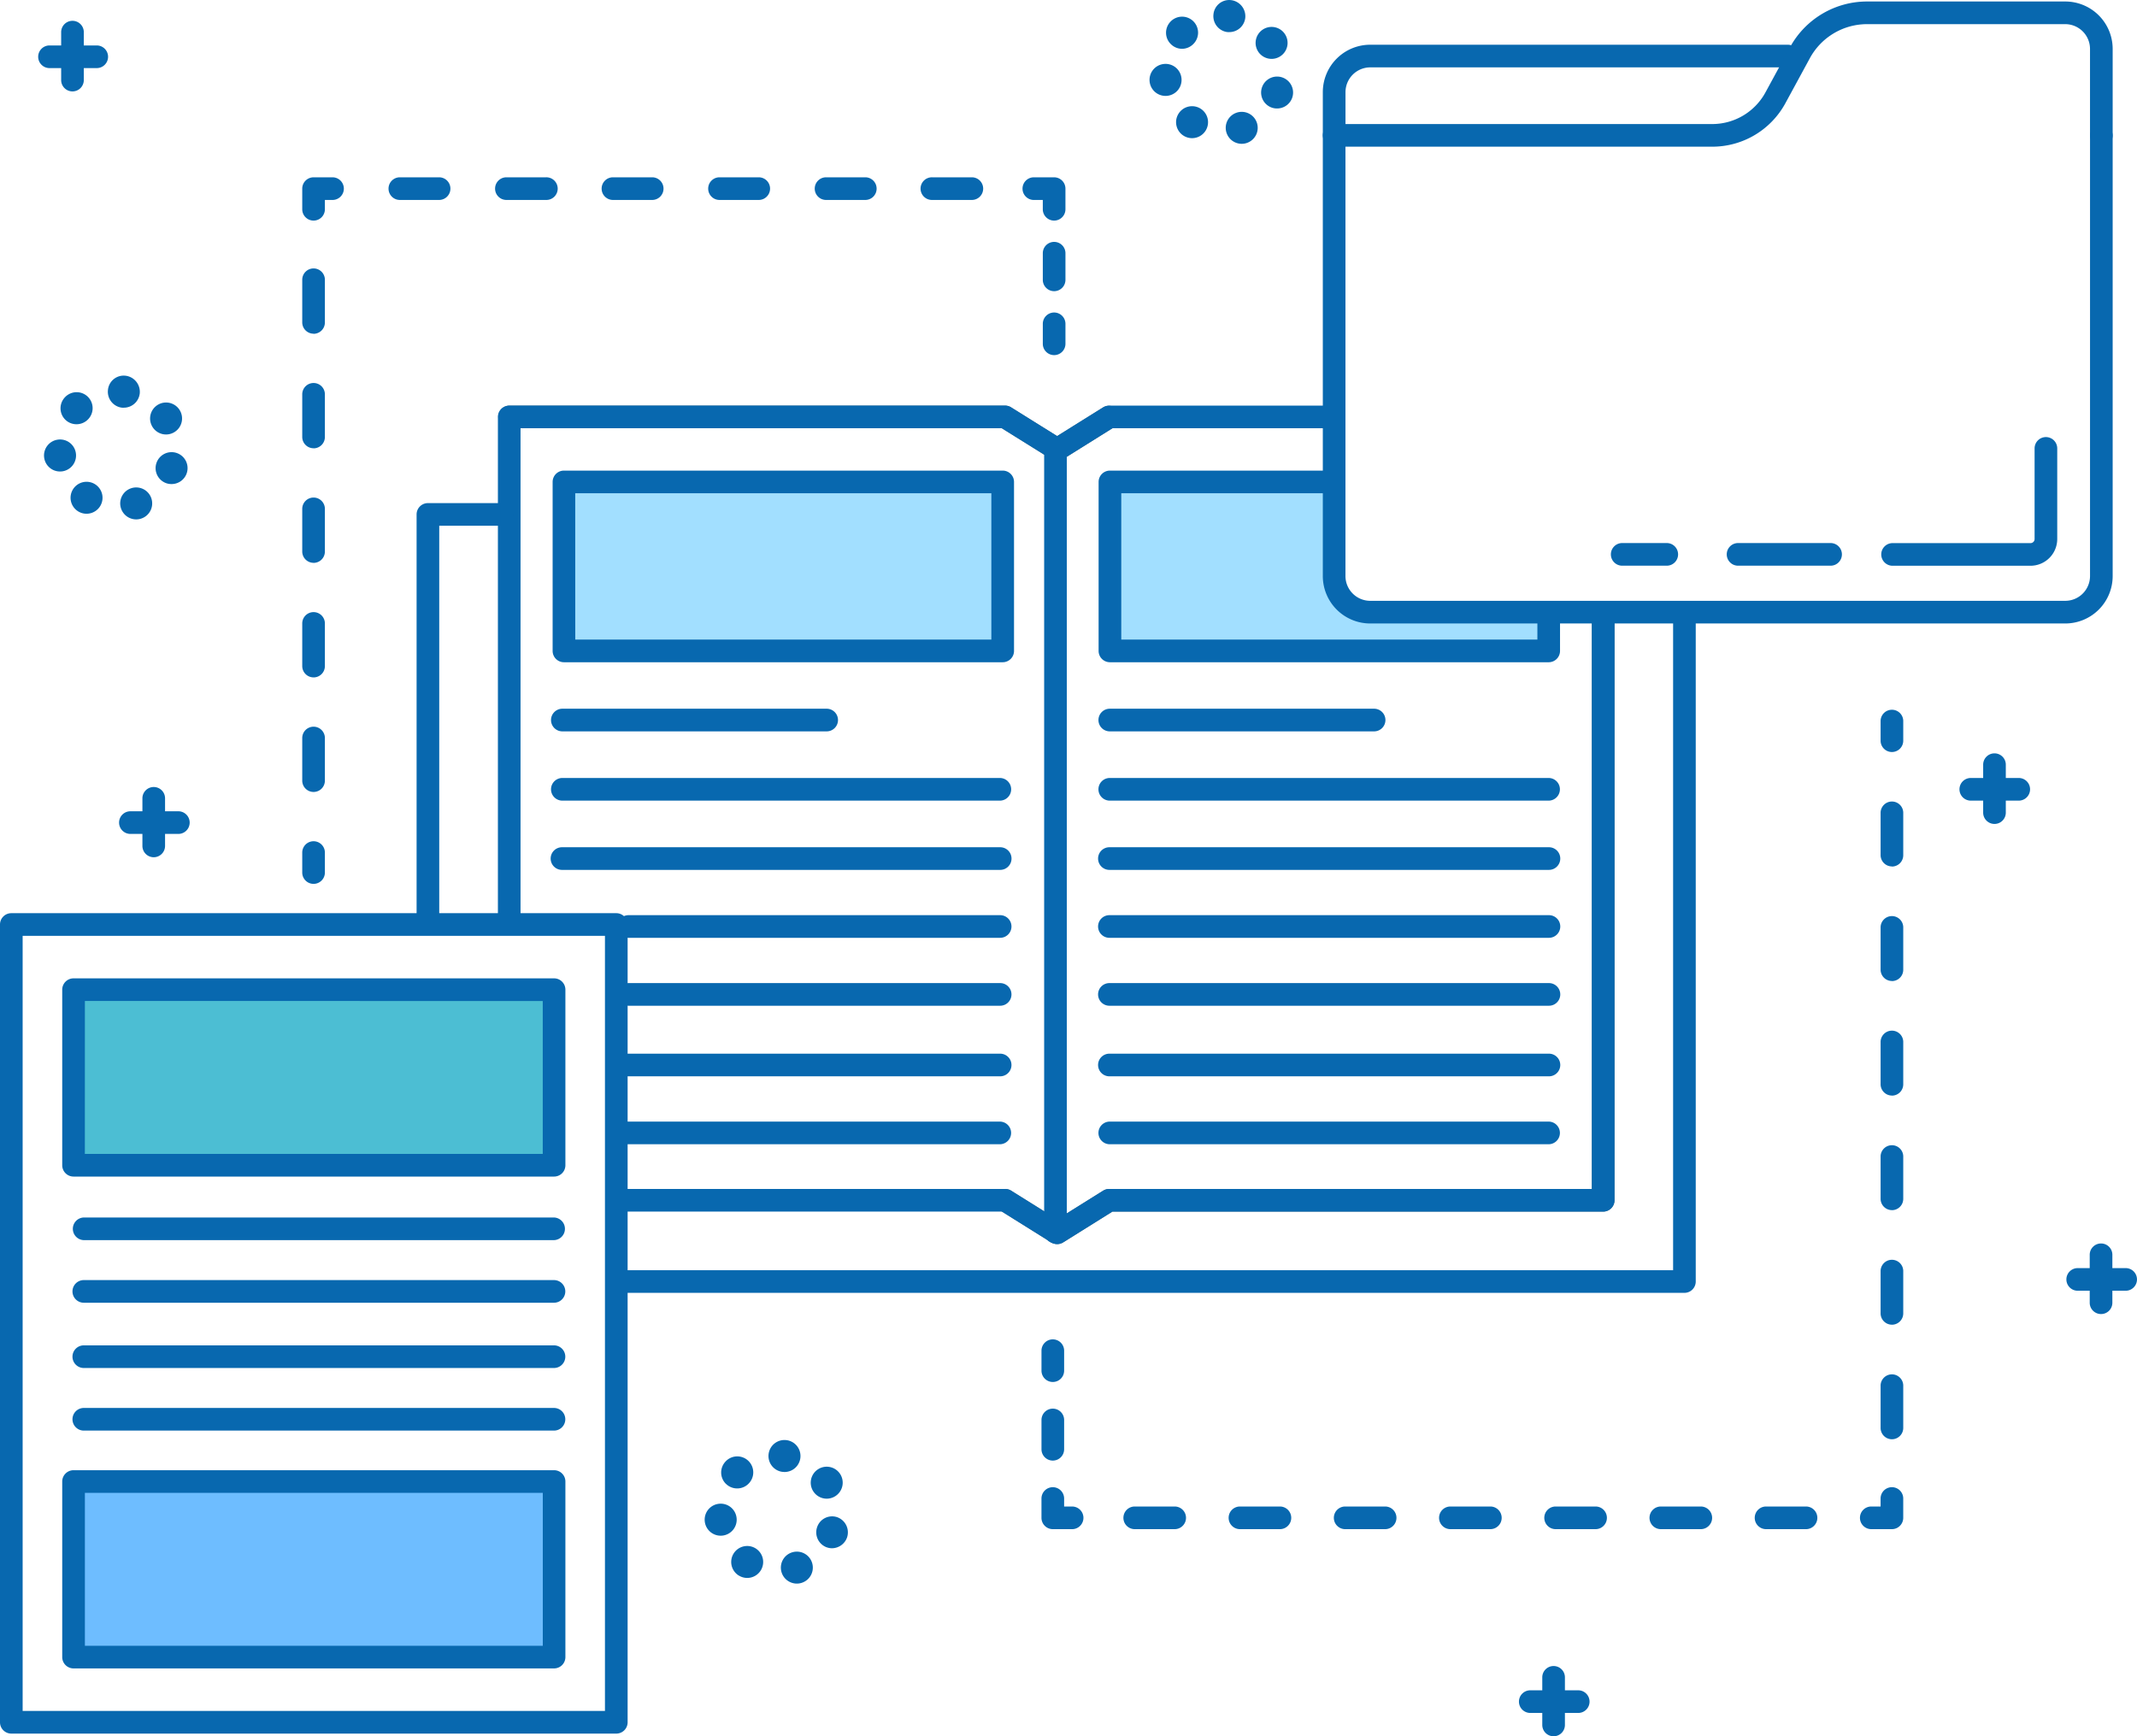 <svg xmlns="http://www.w3.org/2000/svg" width="180.924" height="147.005" viewBox="0 0 180.924 147.005">
  <g id="thumb-bantuanhukum4" transform="translate(-2489.966 -435.873)">
    <g id="Color" transform="translate(2496.192 476.676)">
      <g id="Group_7434" data-name="Group 7434" transform="translate(0 42.99)">
        <g id="Group_7431" data-name="Group 7431">
          <g id="Group_7430" data-name="Group 7430">
            <rect id="Rectangle_639" data-name="Rectangle 639" width="40.684" height="14.865" fill="#4cbed3"/>
          </g>
        </g>
        <g id="Group_7433" data-name="Group 7433" transform="translate(0 41.643)">
          <g id="Group_7432" data-name="Group 7432">
            <rect id="Rectangle_640" data-name="Rectangle 640" width="40.684" height="14.865" fill="#6ebdff"/>
          </g>
        </g>
      </g>
      <g id="Group_7436" data-name="Group 7436" transform="translate(41.518 0)">
        <g id="Group_7435" data-name="Group 7435">
          <rect id="Rectangle_641" data-name="Rectangle 641" width="37.147" height="14.308" fill="#a2dfff"/>
        </g>
      </g>
      <g id="Group_7438" data-name="Group 7438" transform="translate(87.745 0)">
        <g id="Group_7437" data-name="Group 7437">
          <path id="Path_16067" data-name="Path 16067" d="M3342.438,806.077l-.582-8.364H3323.3v14.308h37.147v-2.9l-14.532.158A3.444,3.444,0,0,1,3342.438,806.077Z" transform="translate(-3323.297 -797.713)" fill="#a2dfff"/>
        </g>
      </g>
    </g>
    <g id="STUDY" transform="translate(2489.966 435.873)">
      <g id="Group_7487" data-name="Group 7487" transform="translate(35.27 34.341)">
        <g id="Group_7440" data-name="Group 7440" transform="translate(48.869 16.915)">
          <g id="Group_7439" data-name="Group 7439">
            <path id="Path_16068" data-name="Path 16068" d="M3241.464,944.489a.958.958,0,0,1-.508-.146l-4.4-2.752a.958.958,0,1,1,1.016-1.626l3.895,2.434,3.895-2.434a.959.959,0,0,1,.508-.146h40.866V891.37a.958.958,0,0,1,1.917,0v49.41a.959.959,0,0,1-.958.958h-41.55l-4.169,2.606A.958.958,0,0,1,3241.464,944.489Z" transform="translate(-3236.103 -890.411)" fill="#426b80"/>
          </g>
        </g>
        <g id="Group_7442" data-name="Group 7442" transform="translate(6.879)">
          <g id="Group_7441" data-name="Group 7441">
            <path id="Path_16069" data-name="Path 16069" d="M2911.088,745.078a.958.958,0,0,1-.507-.145l-4.179-2.606H2864.7a.959.959,0,0,1,0-1.917h41.981a.958.958,0,0,1,.507.145l3.9,2.435,3.9-2.435a.959.959,0,0,1,1.016,1.626l-4.4,2.752A.957.957,0,0,1,2911.088,745.078Z" transform="translate(-2863.737 -740.409)" fill="#426b80"/>
          </g>
        </g>
        <g id="Group_7444" data-name="Group 7444" transform="translate(16.477 17.038)">
          <g id="Group_7443" data-name="Group 7443">
            <path id="Path_16070" data-name="Path 16070" d="M2986.6,945.456a.958.958,0,0,1-.508-.146l-4.169-2.606h-32.118a.959.959,0,0,1,0-1.917H2982.2a.959.959,0,0,1,.508.146l3.895,2.434,3.895-2.434a.959.959,0,0,1,.508-.146h40.866V892.458a.958.958,0,0,1,1.917,0v49.287a.959.959,0,0,1-.958.958h-41.55l-4.169,2.606A.957.957,0,0,1,2986.6,945.456Z" transform="translate(-2948.847 -891.5)" fill="#0868af"/>
          </g>
        </g>
        <g id="Group_7446" data-name="Group 7446" transform="translate(6.879 0)">
          <g id="Group_7445" data-name="Group 7445">
            <path id="Path_16071" data-name="Path 16071" d="M2864.7,784.588a.958.958,0,0,1-.958-.958V741.37a.958.958,0,0,1,.958-.958h41.981a.958.958,0,0,1,.507.145l3.9,2.435,3.9-2.434a.959.959,0,0,1,.508-.146h18.628a.959.959,0,0,1,0,1.917h-18.354l-4.17,2.606a.958.958,0,0,1-1.015,0l-4.179-2.606h-40.748v41.3A.959.959,0,0,1,2864.7,784.588Z" transform="translate(-2863.737 -740.411)" fill="#0868af"/>
          </g>
        </g>
        <g id="Group_7448" data-name="Group 7448" transform="translate(0 8.255)">
          <g id="Group_7447" data-name="Group 7447">
            <path id="Path_16072" data-name="Path 16072" d="M2803.692,849.611a.959.959,0,0,1-.958-.958v-34.08a.959.959,0,0,1,.958-.958h6.329a.959.959,0,0,1,0,1.917h-5.37v33.122A.959.959,0,0,1,2803.692,849.611Z" transform="translate(-2802.734 -813.614)" fill="#0868af"/>
          </g>
        </g>
        <g id="Group_7450" data-name="Group 7450" transform="translate(16.702 17.276)">
          <g id="Group_7449" data-name="Group 7449">
            <path id="Path_16073" data-name="Path 16073" d="M3041.482,951.459h-89.676a.959.959,0,0,1,0-1.917h88.718V894.573a.959.959,0,0,1,1.917,0V950.5A.959.959,0,0,1,3041.482,951.459Z" transform="translate(-2950.847 -893.614)" fill="#0868af"/>
          </g>
        </g>
        <g id="Group_7452" data-name="Group 7452" transform="translate(53.13 2.717)">
          <g id="Group_7451" data-name="Group 7451">
            <path id="Path_16074" data-name="Path 16074" d="M3274.841,832.723a.959.959,0,0,1-.958-.958V765.458a.958.958,0,0,1,1.917,0v66.306A.959.959,0,0,1,3274.841,832.723Z" transform="translate(-3273.882 -764.5)" fill="#0868af"/>
          </g>
        </g>
        <g id="Group_7454" data-name="Group 7454" transform="translate(11.516 5.503)">
          <g id="Group_7453" data-name="Group 7453">
            <path id="Path_16075" data-name="Path 16075" d="M2942.962,805.439h-37.147a.959.959,0,0,1-.958-.959V790.172a.959.959,0,0,1,.958-.958h37.147a.959.959,0,0,1,.958.958V804.48A.959.959,0,0,1,2942.962,805.439Zm-36.189-1.917H2942V791.13h-35.23Z" transform="translate(-2904.856 -789.213)" fill="#0868af"/>
          </g>
        </g>
        <g id="Group_7456" data-name="Group 7456" transform="translate(57.743 5.503)">
          <g id="Group_7455" data-name="Group 7455">
            <path id="Path_16076" data-name="Path 16076" d="M3352.9,805.439h-37.147a.959.959,0,0,1-.958-.959V790.172a.959.959,0,0,1,.958-.958h18.56a.958.958,0,0,1,0,1.917h-17.6v12.392h35.23v-1.938a.959.959,0,0,1,1.917,0v2.9A.959.959,0,0,1,3352.9,805.439Z" transform="translate(-3314.797 -789.213)" fill="#0868af"/>
          </g>
        </g>
        <g id="Group_7471" data-name="Group 7471" transform="translate(11.35 25.665)">
          <g id="Group_7458" data-name="Group 7458">
            <g id="Group_7457" data-name="Group 7457">
              <path id="Path_16077" data-name="Path 16077" d="M2926.782,969.917h-22.44a.959.959,0,0,1,0-1.917h22.44a.959.959,0,0,1,0,1.917Z" transform="translate(-2903.383 -968)" fill="#0868af"/>
            </g>
          </g>
          <g id="Group_7460" data-name="Group 7460" transform="translate(0 5.864)">
            <g id="Group_7459" data-name="Group 7459">
              <path id="Path_16078" data-name="Path 16078" d="M2941.442,1021.917h-37.1a.959.959,0,0,1,0-1.917h37.1a.959.959,0,0,1,0,1.917Z" transform="translate(-2903.383 -1020)" fill="#0868af"/>
            </g>
          </g>
          <g id="Group_7462" data-name="Group 7462" transform="translate(0 11.728)">
            <g id="Group_7461" data-name="Group 7461">
              <path id="Path_16079" data-name="Path 16079" d="M2941.442,1073.917h-37.1a.958.958,0,0,1,0-1.917h37.1a.958.958,0,0,1,0,1.917Z" transform="translate(-2903.383 -1072)" fill="#0868af"/>
            </g>
          </g>
          <g id="Group_7464" data-name="Group 7464" transform="translate(5.638 17.479)">
            <g id="Group_7463" data-name="Group 7463">
              <path id="Path_16080" data-name="Path 16080" d="M2985.8,1124.917h-31.462a.958.958,0,1,1,0-1.917H2985.8a.958.958,0,0,1,0,1.917Z" transform="translate(-2953.383 -1123)" fill="#0868af"/>
            </g>
          </g>
          <g id="Group_7466" data-name="Group 7466" transform="translate(5.638 23.23)">
            <g id="Group_7465" data-name="Group 7465">
              <path id="Path_16081" data-name="Path 16081" d="M2985.8,1175.917h-31.462a.958.958,0,1,1,0-1.917H2985.8a.958.958,0,0,1,0,1.917Z" transform="translate(-2953.383 -1174)" fill="#0868af"/>
            </g>
          </g>
          <g id="Group_7468" data-name="Group 7468" transform="translate(5.638 29.206)">
            <g id="Group_7467" data-name="Group 7467">
              <path id="Path_16082" data-name="Path 16082" d="M2985.8,1228.917h-31.462a.958.958,0,1,1,0-1.917H2985.8a.958.958,0,0,1,0,1.917Z" transform="translate(-2953.383 -1227)" fill="#0868af"/>
            </g>
          </g>
          <g id="Group_7470" data-name="Group 7470" transform="translate(5.638 34.957)">
            <g id="Group_7469" data-name="Group 7469">
              <path id="Path_16083" data-name="Path 16083" d="M2985.8,1279.917h-31.462a.959.959,0,1,1,0-1.917H2985.8a.959.959,0,0,1,0,1.917Z" transform="translate(-2953.383 -1278)" fill="#0868af"/>
            </g>
          </g>
        </g>
        <g id="Group_7486" data-name="Group 7486" transform="translate(57.697 25.665)">
          <g id="Group_7473" data-name="Group 7473">
            <g id="Group_7472" data-name="Group 7472">
              <path id="Path_16084" data-name="Path 16084" d="M3337.782,969.917h-22.44a.959.959,0,0,1,0-1.917h22.44a.959.959,0,0,1,0,1.917Z" transform="translate(-3314.383 -968)" fill="#0868af"/>
            </g>
          </g>
          <g id="Group_7475" data-name="Group 7475" transform="translate(0 5.864)">
            <g id="Group_7474" data-name="Group 7474">
              <path id="Path_16085" data-name="Path 16085" d="M3352.554,1021.917h-37.213a.959.959,0,0,1,0-1.917h37.213a.959.959,0,0,1,0,1.917Z" transform="translate(-3314.383 -1020)" fill="#0868af"/>
            </g>
          </g>
          <g id="Group_7477" data-name="Group 7477" transform="translate(0 11.728)">
            <g id="Group_7476" data-name="Group 7476">
              <path id="Path_16086" data-name="Path 16086" d="M3352.554,1073.917h-37.213a.958.958,0,0,1,0-1.917h37.213a.958.958,0,0,1,0,1.917Z" transform="translate(-3314.383 -1072)" fill="#0868af"/>
            </g>
          </g>
          <g id="Group_7479" data-name="Group 7479" transform="translate(0 17.479)">
            <g id="Group_7478" data-name="Group 7478">
              <path id="Path_16087" data-name="Path 16087" d="M3352.554,1124.917h-37.213a.958.958,0,0,1,0-1.917h37.213a.958.958,0,0,1,0,1.917Z" transform="translate(-3314.383 -1123)" fill="#0868af"/>
            </g>
          </g>
          <g id="Group_7481" data-name="Group 7481" transform="translate(0 23.23)">
            <g id="Group_7480" data-name="Group 7480">
              <path id="Path_16088" data-name="Path 16088" d="M3352.554,1175.917h-37.213a.958.958,0,0,1,0-1.917h37.213a.958.958,0,0,1,0,1.917Z" transform="translate(-3314.383 -1174)" fill="#0868af"/>
            </g>
          </g>
          <g id="Group_7483" data-name="Group 7483" transform="translate(0 29.206)">
            <g id="Group_7482" data-name="Group 7482">
              <path id="Path_16089" data-name="Path 16089" d="M3352.554,1228.917h-37.213a.958.958,0,0,1,0-1.917h37.213a.958.958,0,0,1,0,1.917Z" transform="translate(-3314.383 -1227)" fill="#0868af"/>
            </g>
          </g>
          <g id="Group_7485" data-name="Group 7485" transform="translate(0 34.957)">
            <g id="Group_7484" data-name="Group 7484">
              <path id="Path_16090" data-name="Path 16090" d="M3352.554,1279.917h-37.213a.959.959,0,0,1,0-1.917h37.213a.959.959,0,0,1,0,1.917Z" transform="translate(-3314.383 -1278)" fill="#0868af"/>
            </g>
          </g>
        </g>
      </g>
      <g id="Group_7503" data-name="Group 7503" transform="translate(111.993 0.127)">
        <g id="Group_7496" data-name="Group 7496">
          <g id="Group_7489" data-name="Group 7489" transform="translate(0 10.374)">
            <g id="Group_7488" data-name="Group 7488">
              <path id="Path_16091" data-name="Path 16091" d="M3545.969,571.287h-58.851a4.014,4.014,0,0,1-4.01-4.009V529.958a.958.958,0,0,1,1.917,0v37.319a2.1,2.1,0,0,0,2.093,2.092h58.851a2.1,2.1,0,0,0,2.093-2.092V529.958a.959.959,0,0,1,1.917,0v37.319A4.014,4.014,0,0,1,3545.969,571.287Z" transform="translate(-3483.108 -529)" fill="#0868af"/>
            </g>
          </g>
          <g id="Group_7491" data-name="Group 7491" transform="translate(40.855 11.333)">
            <g id="Group_7490" data-name="Group 7490">
              <path id="Path_16092" data-name="Path 16092" d="M3845.4,537.5" transform="translate(-3845.404 -537.5)" fill="none" stroke="#426b80" stroke-linecap="round" stroke-linejoin="round" stroke-width="17"/>
            </g>
          </g>
          <g id="Group_7493" data-name="Group 7493" transform="translate(0 3.66)">
            <g id="Group_7492" data-name="Group 7492">
              <path id="Path_16093" data-name="Path 16093" d="M3484.066,478.087a.959.959,0,0,1-.958-.959v-3.664a4.014,4.014,0,0,1,4.01-4.009H3522.5a.959.959,0,0,1,0,1.917h-35.379a2.1,2.1,0,0,0-2.093,2.092v3.664A.959.959,0,0,1,3484.066,478.087Z" transform="translate(-3483.108 -469.455)" fill="#0868af"/>
            </g>
          </g>
          <g id="Group_7495" data-name="Group 7495">
            <g id="Group_7494" data-name="Group 7494">
              <path id="Path_16094" data-name="Path 16094" d="M3549.02,449.292a.959.959,0,0,1-.959-.959v-7.323a2.1,2.1,0,0,0-2.093-2.092H3529.19a5.513,5.513,0,0,0-4.848,2.883l-2.069,3.807a7.047,7.047,0,0,1-6.2,3.685h-32.01a.959.959,0,0,1,0-1.917h32.01a5.131,5.131,0,0,0,4.512-2.683l2.069-3.807A7.429,7.429,0,0,1,3529.19,437h16.779a4.014,4.014,0,0,1,4.01,4.009v7.323A.959.959,0,0,1,3549.02,449.292Z" transform="translate(-3483.108 -437)" fill="#0868af"/>
            </g>
          </g>
        </g>
        <g id="Group_7498" data-name="Group 7498" transform="translate(24.357 45.852)">
          <g id="Group_7497" data-name="Group 7497">
            <path id="Path_16095" data-name="Path 16095" d="M3703.9,845.528h-3.834a.959.959,0,0,1,0-1.917h3.834a.959.959,0,0,1,0,1.917Z" transform="translate(-3699.107 -843.611)" fill="#0868af"/>
          </g>
        </g>
        <g id="Group_7500" data-name="Group 7500" transform="translate(34.168 45.852)">
          <g id="Group_7499" data-name="Group 7499">
            <path id="Path_16096" data-name="Path 16096" d="M3794.96,845.528h-7.894a.959.959,0,0,1,0-1.917h7.894a.959.959,0,0,1,0,1.917Z" transform="translate(-3786.108 -843.611)" fill="#0868af"/>
          </g>
        </g>
        <g id="Group_7502" data-name="Group 7502" transform="translate(47.249 36.875)">
          <g id="Group_7501" data-name="Group 7501">
            <path id="Path_16097" data-name="Path 16097" d="M3914.774,774.9h-11.709a.959.959,0,0,1,0-1.917h11.709a.345.345,0,0,0,.345-.345v-7.674a.958.958,0,0,1,1.917,0v7.674A2.265,2.265,0,0,1,3914.774,774.9Z" transform="translate(-3902.107 -764.001)" fill="#0868af"/>
          </g>
        </g>
      </g>
      <g id="Group_7519" data-name="Group 7519" transform="translate(0 77.316)">
        <g id="Group_7505" data-name="Group 7505">
          <g id="Group_7504" data-name="Group 7504">
            <path id="Path_16098" data-name="Path 16098" d="M2542.144,1190.97h-51.22a.959.959,0,0,1-.958-.958v-67.546a.959.959,0,0,1,.958-.958h51.22a.958.958,0,0,1,.958.958v67.546A.958.958,0,0,1,2542.144,1190.97Zm-50.261-1.917h49.3v-65.629h-49.3Z" transform="translate(-2489.966 -1121.507)" fill="#0868af"/>
          </g>
        </g>
        <g id="Group_7510" data-name="Group 7510" transform="translate(5.268 5.519)">
          <g id="Group_7507" data-name="Group 7507">
            <g id="Group_7506" data-name="Group 7506">
              <path id="Path_16099" data-name="Path 16099" d="M2578.323,1187.229h-40.684a.959.959,0,0,1-.958-.959v-14.865a.959.959,0,0,1,.958-.958h40.684a.958.958,0,0,1,.958.958v14.865A.958.958,0,0,1,2578.323,1187.229Zm-39.726-1.917h38.767v-12.948H2538.6Z" transform="translate(-2536.681 -1170.447)" fill="#0868af"/>
            </g>
          </g>
          <g id="Group_7509" data-name="Group 7509" transform="translate(0 41.643)">
            <g id="Group_7508" data-name="Group 7508">
              <path id="Path_16100" data-name="Path 16100" d="M2578.323,1556.517h-40.684a.959.959,0,0,1-.958-.958v-14.865a.959.959,0,0,1,.958-.958h40.684a.958.958,0,0,1,.958.958v14.865A.958.958,0,0,1,2578.323,1556.517ZM2538.6,1554.6h38.767v-12.948H2538.6Z" transform="translate(-2536.681 -1539.735)" fill="#0868af"/>
            </g>
          </g>
        </g>
        <g id="Group_7512" data-name="Group 7512" transform="translate(6.136 25.766)">
          <g id="Group_7511" data-name="Group 7511">
            <path id="Path_16101" data-name="Path 16101" d="M2585.148,1351.917h-39.806a.959.959,0,0,1,0-1.917h39.806a.959.959,0,0,1,0,1.917Z" transform="translate(-2544.383 -1350)" fill="#0868af"/>
          </g>
        </g>
        <g id="Group_7514" data-name="Group 7514" transform="translate(6.136 31.066)">
          <g id="Group_7513" data-name="Group 7513">
            <path id="Path_16102" data-name="Path 16102" d="M2585.148,1398.917h-39.806a.958.958,0,0,1,0-1.917h39.806a.958.958,0,0,1,0,1.917Z" transform="translate(-2544.383 -1397)" fill="#0868af"/>
          </g>
        </g>
        <g id="Group_7516" data-name="Group 7516" transform="translate(6.136 36.592)">
          <g id="Group_7515" data-name="Group 7515">
            <path id="Path_16103" data-name="Path 16103" d="M2585.148,1447.917h-39.806a.958.958,0,0,1,0-1.917h39.806a.958.958,0,0,1,0,1.917Z" transform="translate(-2544.383 -1446)" fill="#0868af"/>
          </g>
        </g>
        <g id="Group_7518" data-name="Group 7518" transform="translate(6.136 41.892)">
          <g id="Group_7517" data-name="Group 7517">
            <path id="Path_16104" data-name="Path 16104" d="M2585.148,1494.917h-39.806a.958.958,0,0,1,0-1.917h39.806a.958.958,0,0,1,0,1.917Z" transform="translate(-2544.383 -1493)" fill="#0868af"/>
          </g>
        </g>
      </g>
      <g id="Group_7534" data-name="Group 7534" transform="translate(25.588 15.012)">
        <g id="Group_7521" data-name="Group 7521" transform="translate(0 56.214)">
          <g id="Group_7520" data-name="Group 7520">
            <path id="Path_16105" data-name="Path 16105" d="M2717.841,1071.109a.959.959,0,0,1-.958-.958v-1.692a.958.958,0,0,1,1.917,0v1.692A.958.958,0,0,1,2717.841,1071.109Z" transform="translate(-2716.882 -1067.5)" fill="#0868af"/>
          </g>
        </g>
        <g id="Group_7523" data-name="Group 7523" transform="translate(0 7.724)">
          <g id="Group_7522" data-name="Group 7522">
            <path id="Path_16106" data-name="Path 16106" d="M2717.841,681.817a.959.959,0,0,1-.958-.959V677.25a.958.958,0,1,1,1.917,0v3.608A.958.958,0,0,1,2717.841,681.817Zm0-9.7a.959.959,0,0,1-.958-.959v-3.609a.958.958,0,0,1,1.917,0v3.609A.958.958,0,0,1,2717.841,672.119Zm0-9.7a.959.959,0,0,1-.958-.959v-3.609a.958.958,0,0,1,1.917,0v3.609A.958.958,0,0,1,2717.841,662.421Zm0-9.7a.959.959,0,0,1-.958-.958v-3.609a.958.958,0,0,1,1.917,0v3.609A.958.958,0,0,1,2717.841,652.723Zm0-9.7a.959.959,0,0,1-.958-.958v-3.609a.958.958,0,0,1,1.917,0v3.609A.958.958,0,0,1,2717.841,643.026Z" transform="translate(-2716.882 -637.5)" fill="#0868af"/>
          </g>
        </g>
        <g id="Group_7525" data-name="Group 7525">
          <g id="Group_7524" data-name="Group 7524">
            <path id="Path_16107" data-name="Path 16107" d="M2717.841,572.665a.959.959,0,0,1-.958-.958v-1.748a.959.959,0,0,1,.959-.958h1.635a.959.959,0,0,1,0,1.917h-.677v.789A.958.958,0,0,1,2717.841,572.665Z" transform="translate(-2716.882 -569)" fill="#0868af"/>
          </g>
        </g>
        <g id="Group_7527" data-name="Group 7527" transform="translate(7.274)">
          <g id="Group_7526" data-name="Group 7526">
            <path id="Path_16108" data-name="Path 16108" d="M2830.831,570.917h-3.383a.959.959,0,1,1,0-1.917h3.383a.959.959,0,0,1,0,1.917Zm-9.021,0h-3.383a.959.959,0,0,1,0-1.917h3.383a.959.959,0,0,1,0,1.917Zm-9.021,0h-3.383a.959.959,0,0,1,0-1.917h3.383a.959.959,0,0,1,0,1.917Zm-9.021,0h-3.383a.959.959,0,0,1,0-1.917h3.383a.959.959,0,0,1,0,1.917Zm-9.021,0h-3.383a.959.959,0,0,1,0-1.917h3.383a.959.959,0,1,1,0,1.917Zm-9.021,0h-3.383a.959.959,0,0,1,0-1.917h3.383a.959.959,0,0,1,0,1.917Z" transform="translate(-2781.383 -569)" fill="#0868af"/>
          </g>
        </g>
        <g id="Group_7529" data-name="Group 7529" transform="translate(60.95)">
          <g id="Group_7528" data-name="Group 7528">
            <path id="Path_16109" data-name="Path 16109" d="M3260.089,572.665a.959.959,0,0,1-.958-.958v-.789h-.789a.959.959,0,0,1,0-1.917h1.748a.959.959,0,0,1,.958.958v1.748A.959.959,0,0,1,3260.089,572.665Z" transform="translate(-3257.383 -569)" fill="#0868af"/>
          </g>
        </g>
        <g id="Group_7531" data-name="Group 7531" transform="translate(62.698 5.469)">
          <g id="Group_7530" data-name="Group 7530">
            <path id="Path_16110" data-name="Path 16110" d="M3273.841,621.672a.959.959,0,0,1-.958-.959v-2.255a.958.958,0,0,1,1.917,0v2.255A.959.959,0,0,1,3273.841,621.672Z" transform="translate(-3272.882 -617.5)" fill="#0868af"/>
          </g>
        </g>
        <g id="Group_7533" data-name="Group 7533" transform="translate(62.698 11.446)">
          <g id="Group_7532" data-name="Group 7532">
            <path id="Path_16111" data-name="Path 16111" d="M3273.841,674.109a.959.959,0,0,1-.958-.958v-1.691a.958.958,0,1,1,1.917,0v1.691A.959.959,0,0,1,3273.841,674.109Z" transform="translate(-3272.882 -670.5)" fill="#0868af"/>
          </g>
        </g>
      </g>
      <g id="Group_7549" data-name="Group 7549" transform="translate(88.174 60.062)">
        <g id="Group_7536" data-name="Group 7536" transform="translate(71.043)">
          <g id="Group_7535" data-name="Group 7535">
            <path id="Path_16112" data-name="Path 16112" d="M3902.841,972.109a.959.959,0,0,1-.959-.958v-1.692a.959.959,0,0,1,1.917,0v1.692A.959.959,0,0,1,3902.841,972.109Z" transform="translate(-3901.882 -968.5)" fill="#0868af"/>
          </g>
        </g>
        <g id="Group_7538" data-name="Group 7538" transform="translate(71.043 7.781)">
          <g id="Group_7537" data-name="Group 7537">
            <path id="Path_16113" data-name="Path 16113" d="M3902.841,1091.515a.959.959,0,0,1-.959-.958v-3.609a.959.959,0,0,1,1.917,0v3.609A.959.959,0,0,1,3902.841,1091.515Zm0-9.7a.959.959,0,0,1-.959-.958v-3.609a.959.959,0,0,1,1.917,0v3.609A.959.959,0,0,1,3902.841,1081.817Zm0-9.7a.959.959,0,0,1-.959-.958v-3.609a.959.959,0,0,1,1.917,0v3.609A.959.959,0,0,1,3902.841,1072.119Zm0-9.7a.959.959,0,0,1-.959-.958v-3.609a.959.959,0,0,1,1.917,0v3.609A.959.959,0,0,1,3902.841,1062.421Zm0-9.7a.959.959,0,0,1-.959-.958v-3.609a.959.959,0,0,1,1.917,0v3.609A.959.959,0,0,1,3902.841,1052.723Zm0-9.7a.959.959,0,0,1-.959-.958v-3.609a.959.959,0,0,1,1.917,0v3.609A.959.959,0,0,1,3902.841,1043.026Z" transform="translate(-3901.882 -1037.5)" fill="#0868af"/>
          </g>
        </g>
        <g id="Group_7540" data-name="Group 7540" transform="translate(69.295 65.855)">
          <g id="Group_7539" data-name="Group 7539">
            <path id="Path_16114" data-name="Path 16114" d="M3889.089,1556.052h-1.748a.958.958,0,0,1,0-1.917h.789v-.677a.958.958,0,0,1,1.917,0v1.635A.959.959,0,0,1,3889.089,1556.052Z" transform="translate(-3886.383 -1552.5)" fill="#0868af"/>
          </g>
        </g>
        <g id="Group_7542" data-name="Group 7542" transform="translate(6.935 67.49)">
          <g id="Group_7541" data-name="Group 7541">
            <path id="Path_16115" data-name="Path 16115" d="M3391.176,1568.917h-3.383a.958.958,0,0,1,0-1.917h3.383a.958.958,0,0,1,0,1.917Zm-8.908,0h-3.383a.958.958,0,0,1,0-1.917h3.383a.958.958,0,0,1,0,1.917Zm-8.908,0h-3.383a.958.958,0,0,1,0-1.917h3.383a.958.958,0,0,1,0,1.917Zm-8.909,0h-3.383a.958.958,0,1,1,0-1.917h3.383a.958.958,0,0,1,0,1.917Zm-8.908,0h-3.383a.958.958,0,0,1,0-1.917h3.383a.958.958,0,0,1,0,1.917Zm-8.908,0h-3.383a.958.958,0,0,1,0-1.917h3.383a.958.958,0,0,1,0,1.917Zm-8.909,0h-3.383a.958.958,0,0,1,0-1.917h3.383a.958.958,0,1,1,0,1.917Z" transform="translate(-3333.383 -1567)" fill="#0868af"/>
          </g>
        </g>
        <g id="Group_7544" data-name="Group 7544" transform="translate(0 65.855)">
          <g id="Group_7543" data-name="Group 7543">
            <path id="Path_16116" data-name="Path 16116" d="M3274.476,1556.052h-1.635a.959.959,0,0,1-.959-.958v-1.635a.958.958,0,0,1,1.917,0v.677h.677a.958.958,0,0,1,0,1.917Z" transform="translate(-3271.882 -1552.5)" fill="#0868af"/>
          </g>
        </g>
        <g id="Group_7546" data-name="Group 7546" transform="translate(0 59.202)">
          <g id="Group_7545" data-name="Group 7545">
            <path id="Path_16117" data-name="Path 16117" d="M3272.841,1497.9a.959.959,0,0,1-.958-.958v-2.481a.958.958,0,0,1,1.917,0v2.481A.958.958,0,0,1,3272.841,1497.9Z" transform="translate(-3271.882 -1493.5)" fill="#0868af"/>
          </g>
        </g>
        <g id="Group_7548" data-name="Group 7548" transform="translate(0 53.338)">
          <g id="Group_7547" data-name="Group 7547">
            <path id="Path_16118" data-name="Path 16118" d="M3272.841,1445.109a.959.959,0,0,1-.958-.958v-1.692a.958.958,0,0,1,1.917,0v1.692A.958.958,0,0,1,3272.841,1445.109Z" transform="translate(-3271.882 -1441.5)" fill="#0868af"/>
          </g>
        </g>
      </g>
      <g id="Group_7551" data-name="Group 7551" transform="translate(59.659 121.92)">
        <g id="Group_7550" data-name="Group 7550">
          <path id="Path_16119" data-name="Path 16119" d="M3025.541,1528.3a1.352,1.352,0,0,1,.833-1.722h0a1.353,1.353,0,0,1,1.723.833h0a1.352,1.352,0,0,1-.833,1.722h0a1.337,1.337,0,0,1-.444.076h0A1.353,1.353,0,0,1,3025.541,1528.3Zm-3.647.222a1.352,1.352,0,0,1-.423-1.866h0a1.353,1.353,0,0,1,1.866-.423h0a1.354,1.354,0,0,1,.423,1.866h0a1.352,1.352,0,0,1-1.146.631h0A1.347,1.347,0,0,1,3021.895,1528.519Zm7.472-2.377a1.352,1.352,0,0,1-.828-1.724h0a1.338,1.338,0,0,1,1.711-.829h0a1.363,1.363,0,0,1,.816,1.724h0a1.365,1.365,0,0,1-1.264.9h0A1.262,1.262,0,0,1,3029.366,1526.142Zm-10.343-2.2a1.353,1.353,0,0,1,1.2-1.494h0a1.352,1.352,0,0,1,1.494,1.194h0a1.354,1.354,0,0,1-1.194,1.5h0a1.394,1.394,0,0,1-.152.008h0A1.353,1.353,0,0,1,3019.023,1523.941Zm9.179-2.561a1.352,1.352,0,0,1,.428-1.865h0a1.354,1.354,0,0,1,1.865.427h0a1.353,1.353,0,0,1-.428,1.865h0a1.347,1.347,0,0,1-.717.208h0A1.353,1.353,0,0,1,3028.2,1521.38Zm-7.393-.624a1.352,1.352,0,0,1,0-1.914h0l.012-.014h0a1.353,1.353,0,0,1,1.914.006h0a1.353,1.353,0,0,1-.006,1.914h0s0,0,0,0h0a.009.009,0,0,0,0,0h0a1.35,1.35,0,0,1-.957.4h0A1.348,1.348,0,0,1,3020.81,1520.756Zm4.808-1.009a1.352,1.352,0,0,1-1.19-1.5h0a1.352,1.352,0,0,1,1.5-1.19h0a1.352,1.352,0,0,1,1.19,1.5h0a1.352,1.352,0,0,1-1.342,1.2h0A1.481,1.481,0,0,1,3025.618,1519.747Z" transform="translate(-3019.015 -1517.05)" fill="#0868af"/>
        </g>
      </g>
      <g id="Group_7553" data-name="Group 7553" transform="translate(97.323 0)">
        <g id="Group_7552" data-name="Group 7552">
          <path id="Path_16120" data-name="Path 16120" d="M3359.541,447.14a1.352,1.352,0,0,1,.833-1.722h0a1.353,1.353,0,0,1,1.723.833h0a1.352,1.352,0,0,1-.833,1.722h0a1.338,1.338,0,0,1-.445.076h0A1.353,1.353,0,0,1,3359.541,447.14Zm-3.647.222a1.352,1.352,0,0,1-.423-1.866h0a1.353,1.353,0,0,1,1.866-.423h0a1.354,1.354,0,0,1,.423,1.866h0a1.352,1.352,0,0,1-1.146.632h0A1.346,1.346,0,0,1,3355.895,447.362Zm7.473-2.377a1.351,1.351,0,0,1-.829-1.724h0a1.352,1.352,0,0,1,1.724-.829h0a1.352,1.352,0,0,1,.829,1.725h0a1.354,1.354,0,0,1-1.277.9h0A1.321,1.321,0,0,1,3363.367,444.985Zm-10.344-2.2a1.353,1.353,0,0,1,1.194-1.494h0a1.353,1.353,0,0,1,1.5,1.194h0a1.353,1.353,0,0,1-1.194,1.5h0a1.385,1.385,0,0,1-.152.008h0A1.352,1.352,0,0,1,3353.023,442.784Zm9.179-2.561a1.353,1.353,0,0,1,.428-1.865h0a1.353,1.353,0,0,1,1.865.427h0a1.353,1.353,0,0,1-.428,1.865h0a1.349,1.349,0,0,1-.717.207h0A1.354,1.354,0,0,1,3362.2,440.223Zm-7.393-.624a1.352,1.352,0,0,1,0-1.914h0s0,0,0,0h0l.008-.009h0a1.354,1.354,0,0,1,1.914.006h0a1.354,1.354,0,0,1,0,1.908h0l-.014.014h0a1.351,1.351,0,0,1-.957.4h0A1.348,1.348,0,0,1,3354.81,439.6Zm4.808-1.009h0a1.359,1.359,0,0,1-1.19-1.506h0a1.339,1.339,0,0,1,1.5-1.2h0a1.375,1.375,0,0,1,1.191,1.506h0a1.356,1.356,0,0,1-1.343,1.2h0A1.461,1.461,0,0,1,3359.618,438.59Z" transform="translate(-3353.015 -435.873)" fill="#0868af"/>
        </g>
      </g>
      <g id="Group_7555" data-name="Group 7555" transform="translate(3.727 31.8)">
        <g id="Group_7554" data-name="Group 7554">
          <path id="Path_16121" data-name="Path 16121" d="M2529.541,729.14a1.351,1.351,0,0,1,.833-1.722h0a1.353,1.353,0,0,1,1.723.833h0a1.352,1.352,0,0,1-.833,1.722h0a1.339,1.339,0,0,1-.445.076h0A1.352,1.352,0,0,1,2529.541,729.14Zm-3.647.222a1.352,1.352,0,0,1-.423-1.866h0a1.353,1.353,0,0,1,1.866-.423h0a1.353,1.353,0,0,1,.423,1.866h0a1.352,1.352,0,0,1-1.146.631h0A1.338,1.338,0,0,1,2525.894,729.362Zm7.473-2.377a1.351,1.351,0,0,1-.829-1.724h0a1.351,1.351,0,0,1,1.724-.829h0a1.352,1.352,0,0,1,.829,1.725h0a1.353,1.353,0,0,1-1.276.9h0A1.319,1.319,0,0,1,2533.367,726.985Zm-10.344-2.2a1.353,1.353,0,0,1,1.2-1.494h0a1.351,1.351,0,0,1,1.494,1.194h0a1.353,1.353,0,0,1-1.194,1.5h0a1.4,1.4,0,0,1-.152.008h0A1.352,1.352,0,0,1,2523.023,724.784Zm9.179-2.561a1.352,1.352,0,0,1,.428-1.865h0a1.354,1.354,0,0,1,1.865.427h0a1.353,1.353,0,0,1-.428,1.865h0a1.348,1.348,0,0,1-.717.208h0A1.353,1.353,0,0,1,2532.2,722.223Zm-7.393-.624a1.353,1.353,0,0,1,0-1.914h0l.014-.015h0a1.354,1.354,0,0,1,1.913.007h0a1.353,1.353,0,0,1-.006,1.914h0l0,0h0a.009.009,0,0,0,0,0h0a1.351,1.351,0,0,1-.957.4h0A1.348,1.348,0,0,1,2524.809,721.6Zm4.809-1.009h0a1.359,1.359,0,0,1-1.19-1.506h0a1.339,1.339,0,0,1,1.5-1.2h0a1.375,1.375,0,0,1,1.191,1.506h0a1.356,1.356,0,0,1-1.343,1.2h0A1.443,1.443,0,0,1,2529.618,720.59Z" transform="translate(-2523.015 -717.873)" fill="#0868af"/>
        </g>
      </g>
      <g id="Group_7560" data-name="Group 7560" transform="translate(174.947 105.281)">
        <g id="Group_7557" data-name="Group 7557" transform="translate(1.973)">
          <g id="Group_7556" data-name="Group 7556">
            <path id="Path_16122" data-name="Path 16122" d="M4059.841,1375.477a.959.959,0,0,1-.958-.958v-4.06a.958.958,0,0,1,1.917,0v4.06A.958.958,0,0,1,4059.841,1375.477Z" transform="translate(-4058.882 -1369.5)" fill="#0868af"/>
          </g>
        </g>
        <g id="Group_7559" data-name="Group 7559" transform="translate(0 2.086)">
          <g id="Group_7558" data-name="Group 7558">
            <path id="Path_16123" data-name="Path 16123" d="M4046.4,1389.917h-4.06a.958.958,0,0,1,0-1.917h4.06a.958.958,0,0,1,0,1.917Z" transform="translate(-4041.383 -1388)" fill="#0868af"/>
          </g>
        </g>
      </g>
      <g id="Group_7565" data-name="Group 7565" transform="translate(128.6 141.028)">
        <g id="Group_7562" data-name="Group 7562" transform="translate(1.973)">
          <g id="Group_7561" data-name="Group 7561">
            <path id="Path_16124" data-name="Path 16124" d="M3648.841,1692.477a.959.959,0,0,1-.959-.959v-4.06a.959.959,0,0,1,1.917,0v4.06A.959.959,0,0,1,3648.841,1692.477Z" transform="translate(-3647.882 -1686.5)" fill="#0868af"/>
          </g>
        </g>
        <g id="Group_7564" data-name="Group 7564" transform="translate(0 2.086)">
          <g id="Group_7563" data-name="Group 7563">
            <path id="Path_16125" data-name="Path 16125" d="M3635.4,1706.917h-4.06a.958.958,0,0,1,0-1.917h4.06a.958.958,0,0,1,0,1.917Z" transform="translate(-3630.383 -1705)" fill="#0868af"/>
          </g>
        </g>
      </g>
      <g id="Group_7570" data-name="Group 7570" transform="translate(3.204 1.762)">
        <g id="Group_7567" data-name="Group 7567" transform="translate(1.973)">
          <g id="Group_7566" data-name="Group 7566">
            <path id="Path_16126" data-name="Path 16126" d="M2536.841,457.477a.959.959,0,0,1-.958-.958v-4.06a.958.958,0,0,1,1.917,0v4.06A.958.958,0,0,1,2536.841,457.477Z" transform="translate(-2535.882 -451.5)" fill="#0868af"/>
          </g>
        </g>
        <g id="Group_7569" data-name="Group 7569" transform="translate(0 2.086)">
          <g id="Group_7568" data-name="Group 7568">
            <path id="Path_16127" data-name="Path 16127" d="M2523.4,471.917h-4.06a.959.959,0,0,1,0-1.917h4.06a.959.959,0,0,1,0,1.917Z" transform="translate(-2518.383 -470)" fill="#0868af"/>
          </g>
        </g>
      </g>
      <g id="Group_7575" data-name="Group 7575" transform="translate(10.083 66.603)">
        <g id="Group_7572" data-name="Group 7572" transform="translate(1.973)">
          <g id="Group_7571" data-name="Group 7571">
            <path id="Path_16128" data-name="Path 16128" d="M2597.841,1032.477a.959.959,0,0,1-.958-.958v-4.06a.959.959,0,0,1,1.917,0v4.06A.959.959,0,0,1,2597.841,1032.477Z" transform="translate(-2596.882 -1026.5)" fill="#0868af"/>
          </g>
        </g>
        <g id="Group_7574" data-name="Group 7574" transform="translate(0 2.086)">
          <g id="Group_7573" data-name="Group 7573">
            <path id="Path_16129" data-name="Path 16129" d="M2584.4,1046.917h-4.06a.958.958,0,0,1,0-1.917h4.06a.958.958,0,0,1,0,1.917Z" transform="translate(-2579.383 -1045)" fill="#0868af"/>
          </g>
        </g>
      </g>
      <g id="Group_7580" data-name="Group 7580" transform="translate(165.926 63.784)">
        <g id="Group_7577" data-name="Group 7577" transform="translate(1.973)">
          <g id="Group_7576" data-name="Group 7576">
            <path id="Path_16130" data-name="Path 16130" d="M3979.841,1007.477a.959.959,0,0,1-.958-.958v-4.06a.958.958,0,0,1,1.917,0v4.06A.958.958,0,0,1,3979.841,1007.477Z" transform="translate(-3978.882 -1001.5)" fill="#0868af"/>
          </g>
        </g>
        <g id="Group_7579" data-name="Group 7579" transform="translate(0 2.086)">
          <g id="Group_7578" data-name="Group 7578">
            <path id="Path_16131" data-name="Path 16131" d="M3966.4,1021.917h-4.06a.959.959,0,1,1,0-1.917h4.06a.959.959,0,0,1,0,1.917Z" transform="translate(-3961.383 -1020)" fill="#0868af"/>
          </g>
        </g>
      </g>
    </g>
  </g>
</svg>
